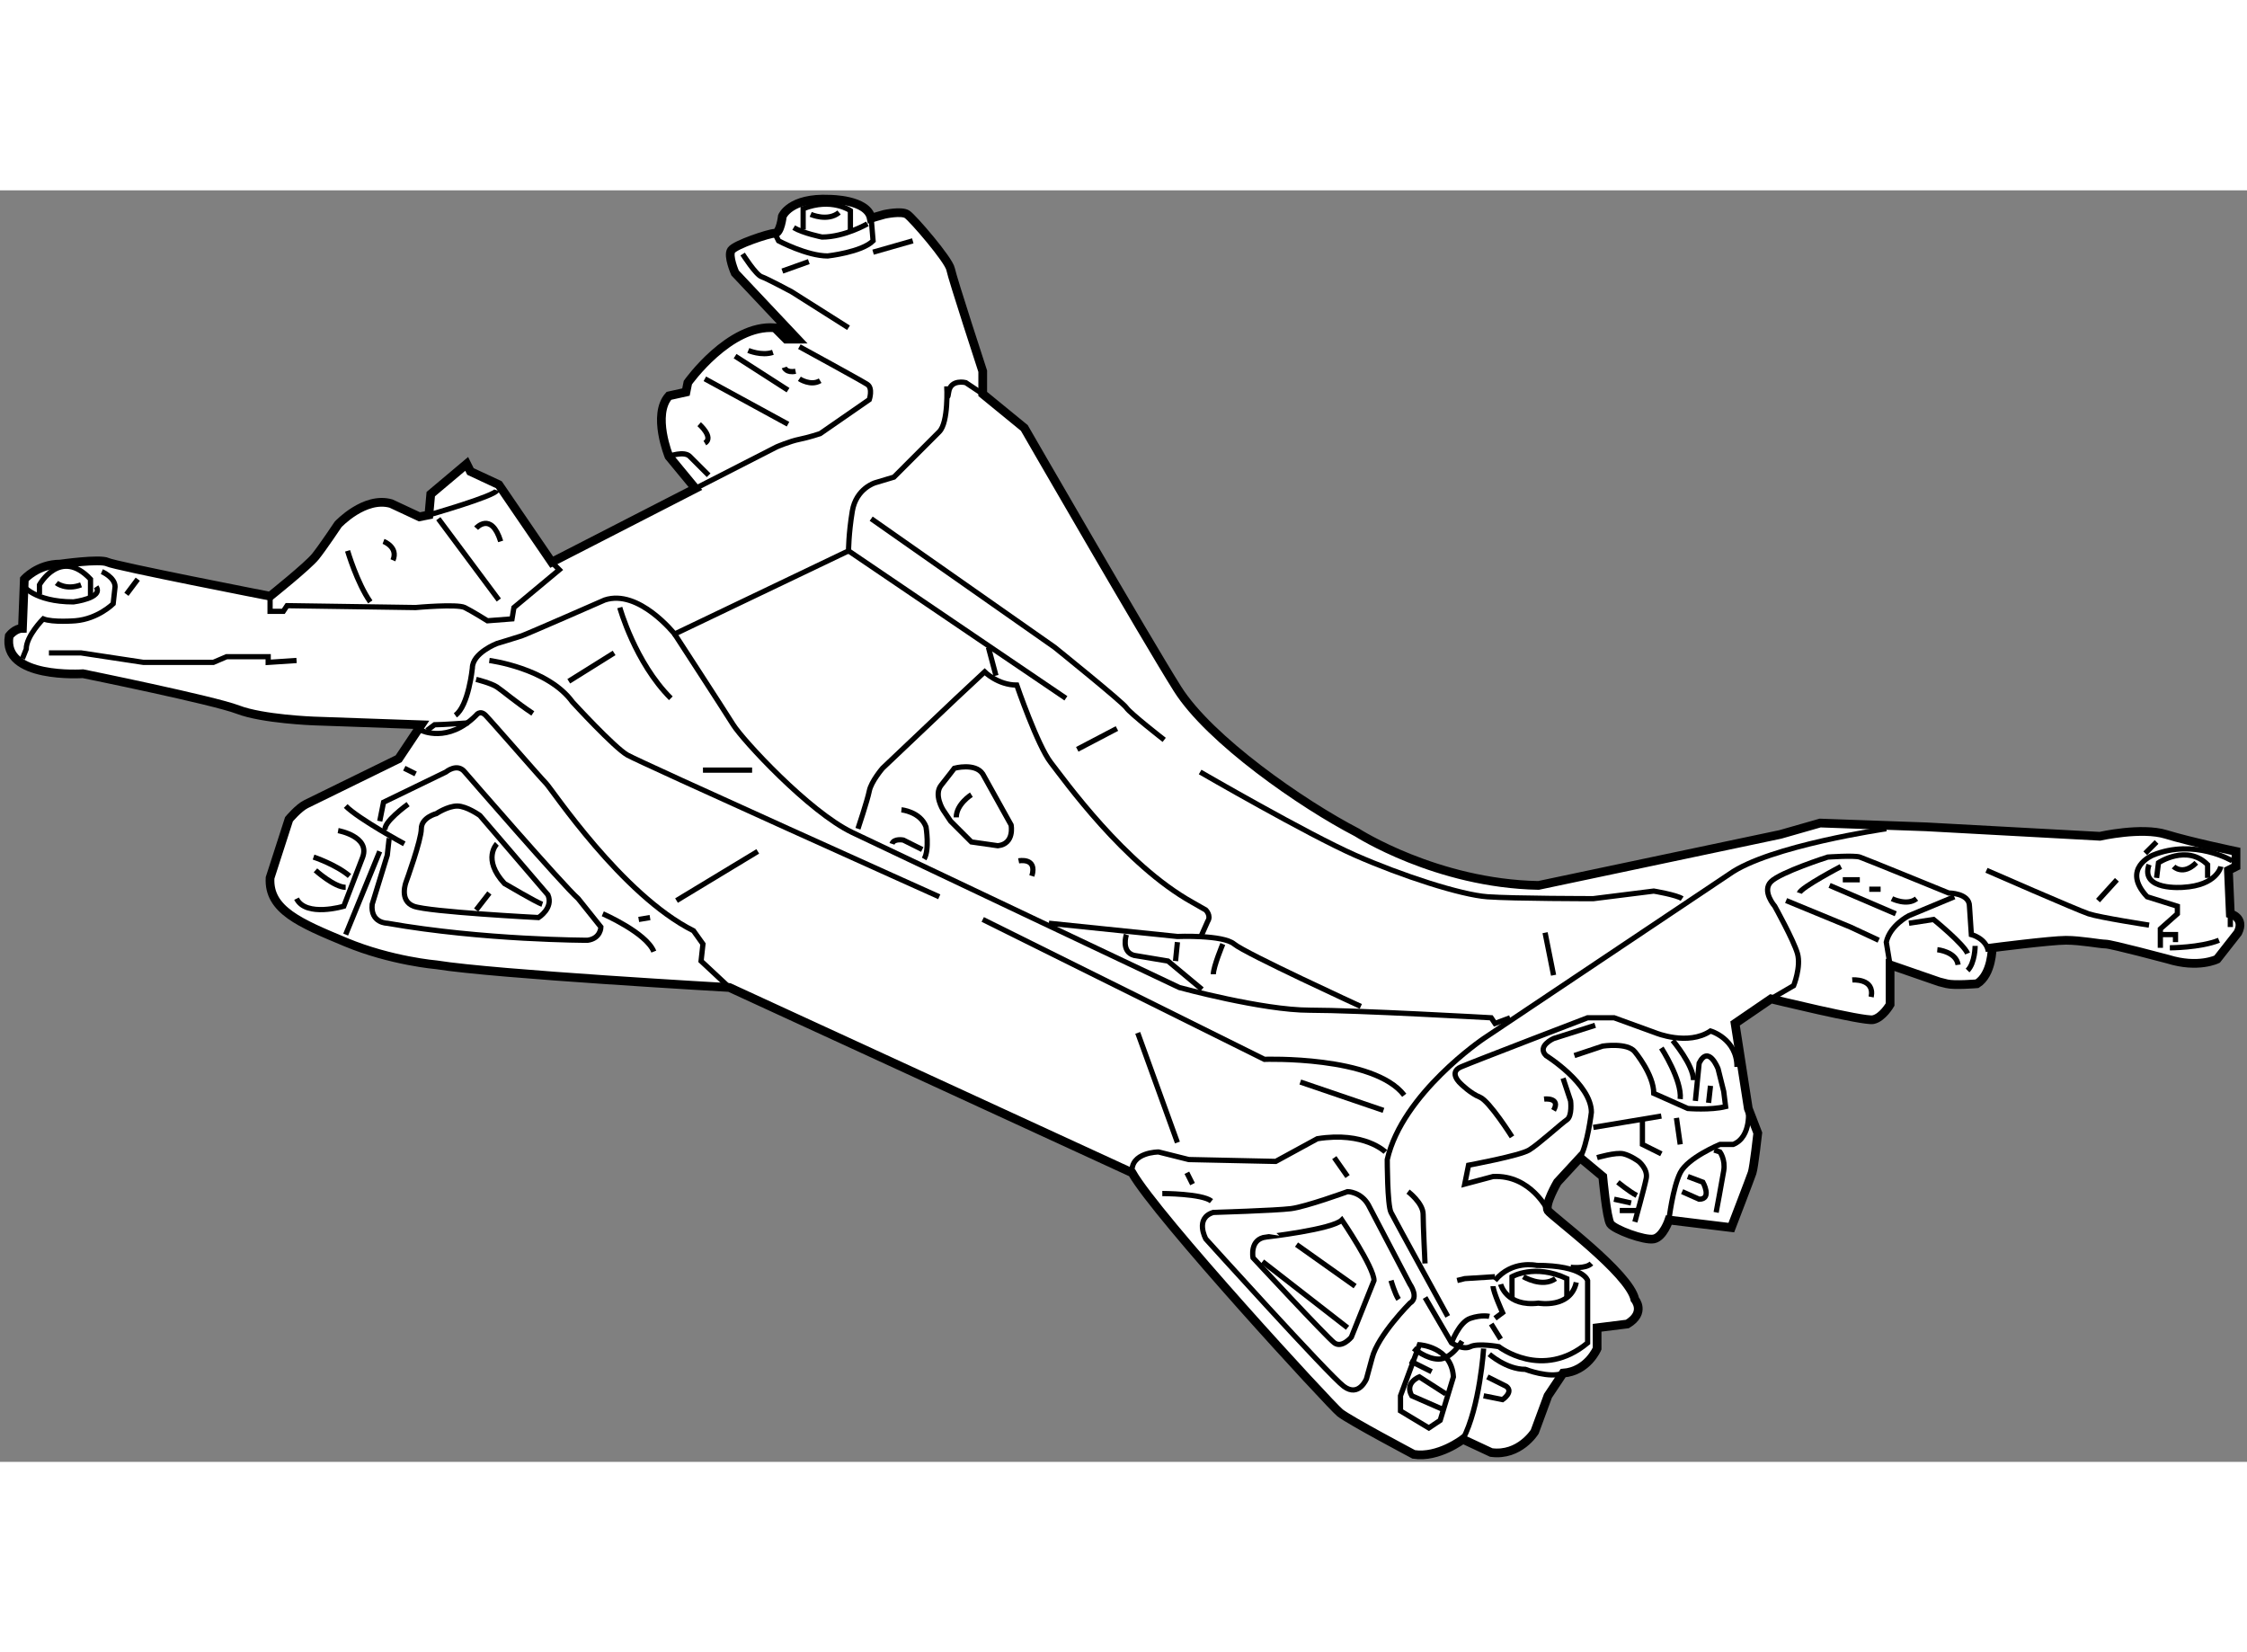 <?xml version="1.0" encoding="utf-8"?>
<!-- Generator: Adobe Illustrator 15.1.0, SVG Export Plug-In . SVG Version: 6.00 Build 0)  -->
<!DOCTYPE svg PUBLIC "-//W3C//DTD SVG 1.1//EN" "http://www.w3.org/Graphics/SVG/1.1/DTD/svg11.dtd">
<svg version="1.1" xmlns="http://www.w3.org/2000/svg" xmlns:xlink="http://www.w3.org/1999/xlink" x="0px" y="0px" width="244.8px"
	 height="180px" viewBox="43.625 36.427 128.703 72.829" enable-background="new 0 0 244.8 180" xml:space="preserve">
	
<rect x="43.625" y="36.427" width="128.703" height="72.829" fill="#808080" stroke="none"/>
	
<g><path fill="#FFFFFF" stroke="#000000" stroke-width="0.5" d="M89.302,44.949l-3.573-3.79c0,0-0.433-0.975-0.217-1.3
			c0.217-0.324,2.166-0.974,2.491-0.974c0.324,0,0.433-0.975,0.433-0.975s0.433-1.083,2.707-0.975c0,0,2.166,0,2.382,1.083
			l0.758-0.217c0,0,0.975-0.216,1.3,0c0.325,0.217,2.382,2.599,2.49,3.14c0.107,0.542,1.84,5.847,1.84,5.847v1.3l2.382,1.948
			c0,0,6.93,12.019,8.771,14.942s7.146,6.605,10.286,8.229c0,0,4.547,2.924,10.393,3.032l13.859-2.923l2.274-0.65l6.063,0.216
			l9.96,0.542c0,0,2.384-0.542,3.79-0.108c1.408,0.433,4.007,0.974,4.007,0.974v0.867l-0.433,0.217l0.108,2.49
			c0,0,0.866,0.216,0.433,1.083l-1.19,1.516c0,0-1.082,0.542-2.816,0c0,0-3.248-0.866-3.573-0.866s-1.407-0.216-2.273-0.216
			s-4.223,0.432-4.223,0.432s0.001,1.517-0.866,2.058c0,0-1.299,0.108-1.732,0c-0.432-0.108-0.432-0.108-0.432-0.108l-2.816-0.975
			v2.274c0,0-0.433,0.758-0.974,0.866c-0.541,0.108-5.847-1.191-5.847-1.191l-2.058,1.408l0.758,4.872l0.542,1.407
			c0,0-0.217,1.949-0.324,2.274c-0.109,0.324-1.191,3.139-1.191,3.139l-3.574-0.434c0,0-0.324,0.975-0.866,1.084
			c-0.54,0.107-2.273-0.542-2.489-0.867c-0.217-0.324-0.434-2.706-0.434-2.706l-1.3-1.082l-1.298,1.407c0,0-0.759,1.299-0.542,1.623
			c0.217,0.325,4.656,3.573,4.979,5.089c0,0,0.65,0.759-0.432,1.408l-1.732,0.216v1.191c0,0-0.542,1.3-1.948,1.407l-0.867,1.3
			l-0.758,2.057c0,0-0.866,1.408-2.49,1.191l-1.624-0.758c0,0-1.407,1.082-2.814,0.865c0,0-3.682-1.949-4.223-2.381
			c-0.542-0.434-10.502-11.261-11.91-13.75L85.405,82.086c0,0-13.426-0.758-16.783-1.3c0,0-2.598-0.216-5.197-1.299
			c-2.598-1.083-4.438-1.84-4.331-3.681l1.083-3.356c0,0,0.541-0.65,0.975-0.866c0.433-0.217,5.305-2.599,5.305-2.599l1.3-1.948
			l-6.172-0.217c0,0-2.924-0.108-4.331-0.65c-1.408-0.541-8.878-2.057-8.878-2.057s-4.656,0.324-4.223-2.166
			c0,0,0.324-0.433,0.758-0.433l0.108-2.815c0,0,0.758-0.866,2.058-0.866c0,0,2.273-0.325,2.707-0.109
			c0.433,0.217,9.311,1.949,9.311,1.949s2.166-1.732,2.599-2.274c0.433-0.541,1.299-1.84,1.299-1.84s1.516-1.624,3.032-1.191
			l1.624,0.758l0.541-0.108l0.108-1.191l2.058-1.732l0.216,0.434l1.625,0.758l3.031,4.438l8.229-4.223l-1.517-1.84
			c0,0-0.974-2.382,0-3.465l0.975-0.216l0.109-0.542c0,0,2.382-3.357,4.98-3.14l0.649,0.65L89.302,44.949z"></path><path fill="none" stroke="#000000" stroke-width="0.3" d="M127.37,102.344c0,0-0.616,1.027-1.335,1.027
			c-0.72,0-1.439-0.616-1.439-0.616"></path><line fill="none" stroke="#000000" stroke-width="0.3" x1="124.391" y1="103.475" x2="125.624" y2="104.091"></line><path fill="none" stroke="#000000" stroke-width="0.3" d="M59.094,59.674v0.866h0.758l0.216-0.325l7.363,0.108
			c0,0,2.382-0.217,2.815,0c0.433,0.216,1.299,0.758,1.299,0.758l1.408-0.109l0.108-0.649l2.599-2.165l-0.433-0.434"></path><path fill="none" stroke="#000000" stroke-width="0.3" d="M68.189,55.019c0,0,3.79-1.083,3.898-1.408"></path><line fill="none" stroke="#000000" stroke-width="0.3" x1="68.731" y1="55.234" x2="72.196" y2="59.89"></line><path fill="none" stroke="#000000" stroke-width="0.3" d="M70.896,55.776c0,0,0.866-0.975,1.407,0.758"></path><path fill="none" stroke="#000000" stroke-width="0.3" d="M65.591,56.534c0,0,0.866,0.324,0.541,1.082"></path><path fill="none" stroke="#000000" stroke-width="0.3" d="M63.534,57.075c0,0,0.542,1.841,1.3,2.924"></path><line fill="none" stroke="#000000" stroke-width="0.3" x1="51.516" y1="58.699" x2="50.866" y2="59.565"></line><path fill="none" stroke="#000000" stroke-width="0.3" d="M44.911,59.024c0,0,0.649,0.975,2.923,0.975
			c0,0,1.732-0.216,1.299-0.866"></path><path fill="none" stroke="#000000" stroke-width="0.3" d="M49.458,58.266c0,0,0.758,0.325,0.758,0.866l-0.109,0.974
			c0,0-0.866,0.867-2.165,0.975c0,0-1.299,0.108-1.84-0.109c0,0-0.975,0.975-0.975,1.732l-0.216,0.542"></path><polyline fill="none" stroke="#000000" stroke-width="0.3" points="46.427,62.922 48.267,62.922 51.84,63.463 55.846,63.463 
			56.604,63.139 58.986,63.139 58.986,63.463 60.611,63.355 		"></polyline><path fill="none" stroke="#000000" stroke-width="0.3" d="M45.885,59.565v-0.542c0,0,1.191-2.165,2.924-0.325v0.975"></path><path fill="none" stroke="#000000" stroke-width="0.3" d="M46.859,58.916c0,0,0.542,0.433,1.408,0.108"></path><path fill="none" stroke="#000000" stroke-width="0.3" d="M81.939,51.662c0,0,0.867-0.325,1.192,0s1.083,1.083,1.083,1.083"></path><path fill="none" stroke="#000000" stroke-width="0.3" d="M83.456,53.502l4.655-2.382c0,0,0.758-0.325,1.3-0.433
			c0.541-0.108,1.19-0.325,1.19-0.325l2.815-1.949c0,0,0.217-0.65-0.107-0.867c-0.325-0.216-3.898-2.165-3.898-2.165"></path><line fill="none" stroke="#000000" stroke-width="0.3" x1="85.729" y1="45.923" x2="88.761" y2="47.872"></line><line fill="none" stroke="#000000" stroke-width="0.3" x1="83.997" y1="47.222" x2="88.761" y2="49.821"></line><path fill="none" stroke="#000000" stroke-width="0.3" d="M83.672,49.821c0,0,0.866,0.758,0.325,1.083"></path><path fill="none" stroke="#000000" stroke-width="0.3" d="M86.487,45.598c0,0,0.758,0.325,1.408,0.108"></path><path fill="none" stroke="#000000" stroke-width="0.3" d="M88.544,46.572c0,0,0.108,0.325,0.65,0.217"></path><path fill="none" stroke="#000000" stroke-width="0.3" d="M89.411,47.222c0,0,0.649,0.434,1.19,0.108"></path><path fill="none" stroke="#000000" stroke-width="0.3" d="M86.162,40.076c0,0,0.758,1.191,1.083,1.299
			c0.325,0.109,1.732,0.866,1.732,0.866l3.249,2.057"></path><line fill="none" stroke="#000000" stroke-width="0.3" x1="89.952" y1="40.509" x2="88.437" y2="41.051"></line><line fill="none" stroke="#000000" stroke-width="0.3" x1="93.634" y1="39.968" x2="95.907" y2="39.319"></line><path fill="none" stroke="#000000" stroke-width="0.3" d="M88.003,38.886l0.216,0.433c0,0,1.624,0.866,2.815,0.866
			c0,0,1.949-0.216,2.599-0.866l-0.109-1.299"></path><path fill="none" stroke="#000000" stroke-width="0.3" d="M93.309,38.344c0,0-1.3,0.758-2.599,0.758c0,0-1.083-0.216-1.624-0.541"></path><path fill="none" stroke="#000000" stroke-width="0.3" d="M92.334,38.777v-1.19c0,0-1.083-0.758-2.707-0.108v1.191"></path><path fill="none" stroke="#000000" stroke-width="0.3" d="M90.06,37.803c0,0,0.975,0.433,1.625-0.108"></path><path fill="none" stroke="#000000" stroke-width="0.3" d="M99.913,48.089l-0.974-0.65c0,0-0.866-0.217-0.975,0.542
			c-0.108,0.758-0.108-0.325-0.108-0.325s0.108,2.057-0.433,2.598l-2.598,2.599l-1.083,0.325c0,0-1.083,0.325-1.299,1.625
			c-0.216,1.299-0.216,2.273-0.216,2.273l-9.961,4.764c0,0-2.057-2.598-4.006-1.949c0,0-4.439,1.949-4.764,2.057
			s-1.408,0.434-1.408,0.434s-1.407,0.542-1.407,1.407c0,0-0.216,2.166-0.975,2.707"></path><path fill="none" stroke="#000000" stroke-width="0.3" d="M93.525,55.234l10.502,7.363c0,0,3.898,3.14,4.115,3.465
			c0.217,0.325,2.166,1.84,2.166,1.84"></path><path fill="none" stroke="#000000" stroke-width="0.3" d="M71.654,63.355c0,0,3.355,0.433,4.764,2.382c0,0,2.382,2.599,3.14,3.032
			c0.758,0.433,17.865,8.121,17.865,8.121"></path><path fill="none" stroke="#000000" stroke-width="0.3" d="M99.914,78.188l16.132,8.012c0,0,6.28-0.216,8.011,2.058"></path><path fill="none" stroke="#000000" stroke-width="0.3" d="M82.265,61.839c0,0,2.815,4.331,3.357,5.198
			c0.541,0.866,4.331,4.98,6.821,6.171c2.49,1.191,18.731,8.879,18.731,8.879s4.764,1.299,7.47,1.299
			c2.708,0,10.394,0.434,10.394,0.434l0.217,0.325l0.865-0.325"></path><path fill="none" stroke="#000000" stroke-width="0.3" d="M79.125,60.323c0,0,0.866,3.14,2.924,5.197"></path><line fill="none" stroke="#000000" stroke-width="0.3" x1="78.8" y1="62.922" x2="76.202" y2="64.546"></line><path fill="none" stroke="#000000" stroke-width="0.3" d="M70.896,64.438c0,0,0.866,0.217,1.19,0.434
			c0.325,0.216,1.083,0.866,2.058,1.516"></path><line fill="none" stroke="#000000" stroke-width="0.3" x1="86.704" y1="69.635" x2="83.889" y2="69.635"></line><path fill="none" stroke="#000000" stroke-width="0.3" d="M67.757,67.361c0,0,1.515,0.758,3.14-0.867c0,0,0.216-0.325,0.541,0
			c0.325,0.325,3.14,3.574,3.465,3.898c0.325,0.325,4.332,6.388,8.445,8.445l0.541,0.759l-0.108,0.974l1.624,1.516"></path><line fill="none" stroke="#000000" stroke-width="0.3" x1="80.857" y1="78.08" x2="80.208" y2="78.188"></line><path fill="none" stroke="#000000" stroke-width="0.3" d="M65.916,73.533l-0.108,0.975l-0.866,2.814
			c-0.108,1.083,0.866,1.083,0.866,1.083c5.521,0.975,11.477,0.975,11.477,0.975c0.758-0.108,0.758-0.758,0.758-0.758l-1.299-1.624
			c-0.866-0.758-6.496-7.254-6.496-7.254c-0.433-0.542-1.083,0-1.083,0l-3.572,1.732l-0.217,1.083"></path><path fill="none" stroke="#000000" stroke-width="0.3" d="M66.782,73.857c0,0-2.599-1.408-3.357-2.166"></path><path fill="none" stroke="#000000" stroke-width="0.3" d="M66.999,71.584c0,0-1.516,1.083-1.3,1.516"></path><line fill="none" stroke="#000000" stroke-width="0.3" x1="66.782" y1="69.527" x2="67.432" y2="69.852"></line><path fill="none" stroke="#000000" stroke-width="0.3" d="M70.463,66.928c0,0-1.516,0.109-1.949,0.109l-0.433,0.325"></path><line fill="none" stroke="#000000" stroke-width="0.3" x1="65.374" y1="74.29" x2="63.425" y2="79.054"></line><path fill="none" stroke="#000000" stroke-width="0.3" d="M62.992,73.1c0,0,1.84,0.325,1.407,1.516l-1.082,2.815
			c0,0-2.166,0.649-2.707-0.433"></path><path fill="none" stroke="#000000" stroke-width="0.3" d="M61.693,75.374c0,0,1.083,0.974,1.731,0.974"></path><path fill="none" stroke="#000000" stroke-width="0.3" d="M61.585,74.615c0,0,1.299,0.434,2.057,1.083"></path><path fill="none" stroke="#000000" stroke-width="0.3" d="M68.622,72.125c0,0-0.865,0.217-0.865,0.867
			c0,0.649-0.867,3.031-0.867,3.031s-0.433,1.083,0.433,1.408c0.866,0.325,7.146,0.649,7.146,0.649s0.866-0.541,0.541-1.299
			l-3.898-4.547c0,0-0.757-0.542-1.299-0.542S68.622,72.125,68.622,72.125z"></path><path fill="none" stroke="#000000" stroke-width="0.3" d="M72.087,73.857c0,0-0.866,0.867,0.433,2.274c0,0,1.841,1.083,2.166,1.19
			"></path><line fill="none" stroke="#000000" stroke-width="0.3" x1="71.654" y1="76.672" x2="70.896" y2="77.647"></line><path fill="none" stroke="#000000" stroke-width="0.3" d="M78.151,77.864c0,0,2.49,1.083,2.923,2.166"></path><line fill="none" stroke="#000000" stroke-width="0.3" x1="87.029" y1="74.29" x2="82.374" y2="77.106"></line><line fill="none" stroke="#000000" stroke-width="0.3" x1="92.226" y1="57.075" x2="104.677" y2="65.521"></line><line fill="none" stroke="#000000" stroke-width="0.3" x1="100.238" y1="62.597" x2="100.671" y2="64.221"></line><path fill="none" stroke="#000000" stroke-width="0.3" d="M112.365,79.271l0.433-0.975c0.217-0.325-0.108-0.649-0.108-0.649
			l-0.758-0.433c-3.897-2.165-7.362-7.038-8.12-8.012c-0.759-0.975-1.949-4.439-1.949-4.439c-1.083,0-1.84-0.758-1.84-0.758
			l-1.625,1.516l-4.223,4.006c0,0-0.65,0.758-0.758,1.299c-0.107,0.541-0.65,2.166-0.65,2.166"></path><path fill="none" stroke="#000000" stroke-width="0.3" d="M98.289,69.527c0,0,1.191-0.325,1.624,0.325l1.625,2.923
			c0,0,0.217,1.082-0.758,1.191l-1.516-0.217l-1.191-1.191l-0.434-0.65c0,0-0.541-0.866-0.108-1.407
			C97.964,69.959,98.289,69.527,98.289,69.527z"></path><path fill="none" stroke="#000000" stroke-width="0.3" d="M99.264,71.042c0,0-0.866,0.542-0.866,1.299"></path><path fill="none" stroke="#000000" stroke-width="0.3" d="M95.257,71.908c0,0,1.083,0.108,1.407,0.975
			c0,0,0.217,1.299-0.107,1.841"></path><path fill="none" stroke="#000000" stroke-width="0.3" d="M96.449,74.182l-1.083-0.541c0,0-0.542-0.108-0.65,0.216"></path><path fill="none" stroke="#000000" stroke-width="0.3" d="M101.97,74.832c0,0,1.083-0.217,0.758,0.867"></path><path fill="none" stroke="#000000" stroke-width="0.3" d="M103.703,78.405l7.363,0.758c0,0,2.599-0.108,3.249,0.434
			c0.649,0.541,7.254,3.573,7.254,3.573"></path><path fill="none" stroke="#000000" stroke-width="0.3" d="M113.664,79.596c0,0-0.542,1.299-0.542,1.732"></path><line fill="none" stroke="#000000" stroke-width="0.3" x1="111.065" y1="79.487" x2="110.957" y2="80.57"></line><path fill="none" stroke="#000000" stroke-width="0.3" d="M108.142,79.054c0,0-0.325,0.975,0.433,1.191l1.949,0.325l1.949,1.624"></path><line fill="none" stroke="#000000" stroke-width="0.3" x1="107.601" y1="67.252" x2="105.327" y2="68.444"></line><path fill="none" stroke="#000000" stroke-width="0.3" d="M112.365,69.743c0,0,6.172,3.573,8.878,4.764
			c2.707,1.191,6.063,2.273,7.578,2.382c1.518,0.108,6.064,0.108,6.064,0.108l3.464-0.434c0,0,1.3,0.217,1.625,0.434"></path><path fill="none" stroke="#000000" stroke-width="0.3" d="M151.668,72.992c0,0-6.714,0.975-8.987,2.598l-14.076,9.42
			c0,0-4.655,3.14-5.521,6.93c0,0-0.001,2.598,0.215,3.029c0.217,0.434,3.249,5.955,3.249,5.955"></path><path fill="none" stroke="#000000" stroke-width="0.3" d="M122.975,91.506c0,0-1.191-1.191-3.898-0.758l-2.382,1.299l-4.98-0.107
			l-1.733-0.434c0,0-1.623,0-1.515,1.191"></path><line fill="none" stroke="#000000" stroke-width="0.3" x1="108.792" y1="84.685" x2="111.065" y2="90.965"></line><line fill="none" stroke="#000000" stroke-width="0.3" x1="118.103" y1="87.5" x2="122.866" y2="89.124"></line><line fill="none" stroke="#000000" stroke-width="0.3" x1="120.051" y1="91.831" x2="120.81" y2="92.913"></line><line fill="none" stroke="#000000" stroke-width="0.3" x1="111.606" y1="92.697" x2="111.931" y2="93.346"></line><path fill="none" stroke="#000000" stroke-width="0.3" d="M110.199,93.887c0,0,2.273,0,2.815,0.434"></path><path fill="none" stroke="#000000" stroke-width="0.3" d="M120.81,93.778c0,0,0.758,0,1.192,0.759l2.381,4.547
			c0,0,0.541,0.758,0,1.082c0,0-1.841,1.842-2.166,3.141l-0.324,1.191c0,0-0.433,1.082-1.3,0.433
			c-0.866-0.649-7.903-8.444-7.903-8.444s-0.65-1.191,0.433-1.518c0,0,3.573-0.107,4.439-0.216
			C118.428,94.646,120.81,93.778,120.81,93.778z"></path><path fill="none" stroke="#000000" stroke-width="0.3" d="M120.485,95.402c0,0,1.84,2.708,1.84,3.465l-1.299,3.248
			c0,0-0.541,0.65-0.974,0.325s-4.656-4.872-4.656-4.872s-0.216-1.083,0.758-1.191C116.154,96.377,119.944,95.943,120.485,95.402z"></path><line fill="none" stroke="#000000" stroke-width="0.3" x1="117.887" y1="96.811" x2="121.243" y2="99.192"></line><line fill="none" stroke="#000000" stroke-width="0.3" x1="115.938" y1="97.785" x2="120.81" y2="101.574"></line><path fill="none" stroke="#000000" stroke-width="0.3" d="M123.3,98.867c0,0,0.216,0.758,0.434,1.083"></path><path fill="none" stroke="#000000" stroke-width="0.3" d="M124.924,102.549c0,0,1.841,0.107,1.949,1.84l-0.758,2.49l-0.65,0.434
			l-1.623-0.975v-0.865L124.924,102.549z"></path><path fill="none" stroke="#000000" stroke-width="0.3" d="M126.439,105.363l-1.516-0.975c0,0-0.867,0.326-0.434,1.084l1.733,0.758
			"></path><path fill="none" stroke="#000000" stroke-width="0.3" d="M128.604,102.766c0,0-0.216,3.355-1.19,5.197"></path><path fill="none" stroke="#000000" stroke-width="0.3" d="M125.249,99.842l1.516,2.599c0,0,0.649,0.433,1.083,0.216
			c0.433-0.216,1.623,0,1.623,0s2.49,1.949,5.089-0.216v-3.573c0,0-0.216-0.866-2.922-0.866c0,0-1.409-0.325-2.383,0.866"></path><path fill="none" stroke="#000000" stroke-width="0.3" d="M126.765,102.44c0,0,0.434-1.191,1.083-1.407
			c0.65-0.217,1.082-0.109,1.082-0.109"></path><path fill="none" stroke="#000000" stroke-width="0.3" d="M128.604,105.473l1.084,0.217c0,0,0.649-0.434,0.216-0.759l-1.084-0.542
			"></path><path fill="none" stroke="#000000" stroke-width="0.3" d="M128.93,103.09c0,0,0.975,0.867,2.058,0.867
			c0,0,1.407,0.541,2.166,0.216"></path><line fill="none" stroke="#000000" stroke-width="0.3" x1="129.038" y1="101.358" x2="129.579" y2="102.224"></line><path fill="none" stroke="#000000" stroke-width="0.3" d="M129.255,101.033l0.434-0.324c0,0-0.543-1.191-0.543-1.517"></path><path fill="none" stroke="#000000" stroke-width="0.3" d="M129.579,99.084c0,0,0.325,1.299,2.165,1.082
			c0,0,1.842,0.325,2.166-1.19"></path><path fill="none" stroke="#000000" stroke-width="0.3" d="M130.229,99.842V98.65c0,0,1.3-0.758,3.14,0.109v1.082"></path><path fill="none" stroke="#000000" stroke-width="0.3" d="M130.879,98.65c0,0,1.082,0.65,1.84,0.109"></path><polyline fill="none" stroke="#000000" stroke-width="0.3" points="129.255,98.65 127.521,98.76 127.089,98.867 		"></polyline><path fill="none" stroke="#000000" stroke-width="0.3" d="M124.274,93.778c0,0,0.865,0.649,0.865,1.3
			c0,0.649,0.108,2.814,0.108,2.814"></path><path fill="none" stroke="#000000" stroke-width="0.3" d="M132.286,94.861c0,0-0.974-2.058-3.141-1.948l-1.624,0.433l0.218-1.082
			c0,0,2.923-0.541,3.465-0.866c0.54-0.324,1.84-1.516,2.164-1.732c0.325-0.216,0.218-1.083,0.218-1.083l-0.433-1.299"></path><path fill="none" stroke="#000000" stroke-width="0.3" d="M130.229,90.64c0,0-1.299-2.057-1.84-2.273
			c-0.542-0.217-1.083-0.758-1.083-0.758s-0.757-0.65,0-0.975c0.759-0.325,7.254-2.815,7.254-2.815h1.516l2.383,0.866
			c0,0,1.84,0.758,3.14-0.108c0,0,1.516,0.433,1.516,2.057"></path><path fill="none" stroke="#000000" stroke-width="0.3" d="M134.993,84.251l-2.383,0.758c0,0-0.973,0.433-0.433,0.974
			c0,0,2.599,1.625,2.599,3.249c0,0-0.217,1.84-0.65,2.599"></path><path fill="none" stroke="#000000" stroke-width="0.3" d="M132.069,88.475c0,0,0.975-0.108,0.541,0.649"></path><path fill="none" stroke="#000000" stroke-width="0.3" d="M133.803,85.984l1.623-0.542c0,0,1.407-0.216,1.84,0.325
			c0,0,1.083,1.299,1.083,2.382l1.949,0.866c0,0,1.3,0.108,2.166-0.108l-0.108-0.866l-0.324-1.3c0,0-0.542-1.407-1.083-0.325
			l-0.217,2.166"></path><line fill="none" stroke="#000000" stroke-width="0.3" x1="141.598" y1="87.716" x2="141.489" y2="88.691"></line><path fill="none" stroke="#000000" stroke-width="0.3" d="M139.433,85.118c0,0,1.19,1.408,1.19,2.274"></path><path fill="none" stroke="#000000" stroke-width="0.3" d="M138.783,85.551c0,0,1.19,1.84,1.081,2.923"></path><line fill="none" stroke="#000000" stroke-width="0.3" x1="139.648" y1="89.557" x2="139.864" y2="91.073"></line><path fill="none" stroke="#000000" stroke-width="0.3" d="M143.763,89.016c0,0,0.218,1.624-0.865,2.058h-0.759
			c0,0-1.841,0.758-2.274,1.624c-0.432,0.865-0.649,2.705-0.649,2.705"></path><path fill="none" stroke="#000000" stroke-width="0.3" d="M141.813,91.397l0.325,0.108c0,0,0.325,0.434,0.217,1.083
			s-0.433,2.38-0.433,2.38"></path><path fill="none" stroke="#000000" stroke-width="0.3" d="M140.298,92.913l0.866,0.325c0,0,0.542,0.974-0.216,0.974l-0.975-0.434"></path><path fill="none" stroke="#000000" stroke-width="0.3" d="M135.102,91.831c0,0,1.082-0.325,1.516-0.217
			c0.433,0.108,0.866,0.433,0.866,0.433s0.541,0.434,0.433,0.975c-0.107,0.541-0.65,2.49-0.65,2.49"></path><path fill="none" stroke="#000000" stroke-width="0.3" d="M136.293,93.238c0,0,0.649,0.54,1.082,0.758"></path><line fill="none" stroke="#000000" stroke-width="0.3" x1="134.885" y1="90.099" x2="138.783" y2="89.449"></line><polyline fill="none" stroke="#000000" stroke-width="0.3" points="137.699,89.665 137.699,91.073 138.783,91.614 		"></polyline><line fill="none" stroke="#000000" stroke-width="0.3" x1="136.075" y1="94.212" x2="137.05" y2="94.428"></line><line fill="none" stroke="#000000" stroke-width="0.3" x1="136.4" y1="94.861" x2="137.375" y2="94.861"></line><path fill="none" stroke="#000000" stroke-width="0.3" d="M145.063,82.736l1.299-0.758c0,0,0.434-1.083,0.217-1.84
			c-0.217-0.757-1.3-2.707-1.3-2.707s-0.758-0.867-0.216-1.408c0.541-0.541,3.248-1.407,3.248-1.407s1.516-0.108,1.841,0
			c0.324,0.109,5.089,2.057,5.089,2.057s1.19,0,1.19,0.758l0.108,1.624c0,0,0.866,0.217,0.975,0.975"></path><path fill="none" stroke="#000000" stroke-width="0.3" d="M155.564,76.889l-2.599,1.083c0,0-1.082,0.541-1.298,1.516l0.215,1.299"></path><path fill="none" stroke="#000000" stroke-width="0.3" d="M152.966,78.405l1.408-0.216c0,0,1.731,1.408,1.949,1.949"></path><path fill="none" stroke="#000000" stroke-width="0.3" d="M156.756,79.704c0,0,0,0.975-0.433,1.408"></path><path fill="none" stroke="#000000" stroke-width="0.3" d="M154.59,79.921c0,0,1.083,0.108,1.19,0.866"></path><path fill="none" stroke="#000000" stroke-width="0.3" d="M149.719,81.653c0,0,1.299-0.108,1.082,0.974"></path><polyline fill="none" stroke="#000000" stroke-width="0.3" points="145.929,77.106 149.609,78.622 151.233,79.38 		"></polyline><path fill="none" stroke="#000000" stroke-width="0.3" d="M149.068,75.157c0,0-2.273,1.191-2.383,1.516"></path><line fill="none" stroke="#000000" stroke-width="0.3" x1="148.419" y1="76.239" x2="152.208" y2="77.864"></line><path fill="none" stroke="#000000" stroke-width="0.3" d="M151.991,76.998c0,0,0.867,0.433,1.408,0"></path><line fill="none" stroke="#000000" stroke-width="0.3" x1="150.692" y1="76.457" x2="151.343" y2="76.457"></line><line fill="none" stroke="#000000" stroke-width="0.3" x1="149.176" y1="75.915" x2="150.151" y2="75.915"></line><path fill="none" stroke="#000000" stroke-width="0.3" d="M157.405,75.374c0,0,5.197,2.273,5.847,2.49
			c0.648,0.216,3.466,0.649,3.466,0.649"></path><path fill="none" stroke="#000000" stroke-width="0.3" d="M133.586,98.11c0,0,0.866,0.107,1.19-0.218"></path><line fill="none" stroke="#000000" stroke-width="0.3" x1="132.124" y1="78.946" x2="132.61" y2="81.382"></line><line fill="none" stroke="#000000" stroke-width="0.3" x1="164.876" y1="75.915" x2="163.794" y2="77.106"></line><path fill="none" stroke="#000000" stroke-width="0.3" d="M171.48,74.832c0,0-2.165-1.299-4.547-0.325
			c0,0-1.841,0.758-0.325,2.382l1.732,0.542v0.433l-0.975,0.866v1.082"></path><polyline fill="none" stroke="#000000" stroke-width="0.3" points="167.475,79.054 168.233,79.054 168.233,79.487 		"></polyline><path fill="none" stroke="#000000" stroke-width="0.3" d="M167.908,79.812c0,0,1.731,0,2.815-0.432"></path><line fill="none" stroke="#000000" stroke-width="0.3" x1="171.373" y1="77.864" x2="171.373" y2="78.622"></line><path fill="none" stroke="#000000" stroke-width="0.3" d="M170.831,75.157c0,0-0.216,1.083-2.165,1.191
			c0,0-2.491,0.216-1.948-1.299"></path><path fill="none" stroke="#000000" stroke-width="0.3" d="M167.149,75.807l0.109-0.867c0,0,1.624-1.083,2.814,0.109v0.758"></path><path fill="none" stroke="#000000" stroke-width="0.3" d="M168.124,75.157c0,0,0.541,0.542,1.3-0.217"></path><line fill="none" stroke="#000000" stroke-width="0.3" x1="167.149" y1="73.75" x2="166.5" y2="74.399"></line></g>


</svg>